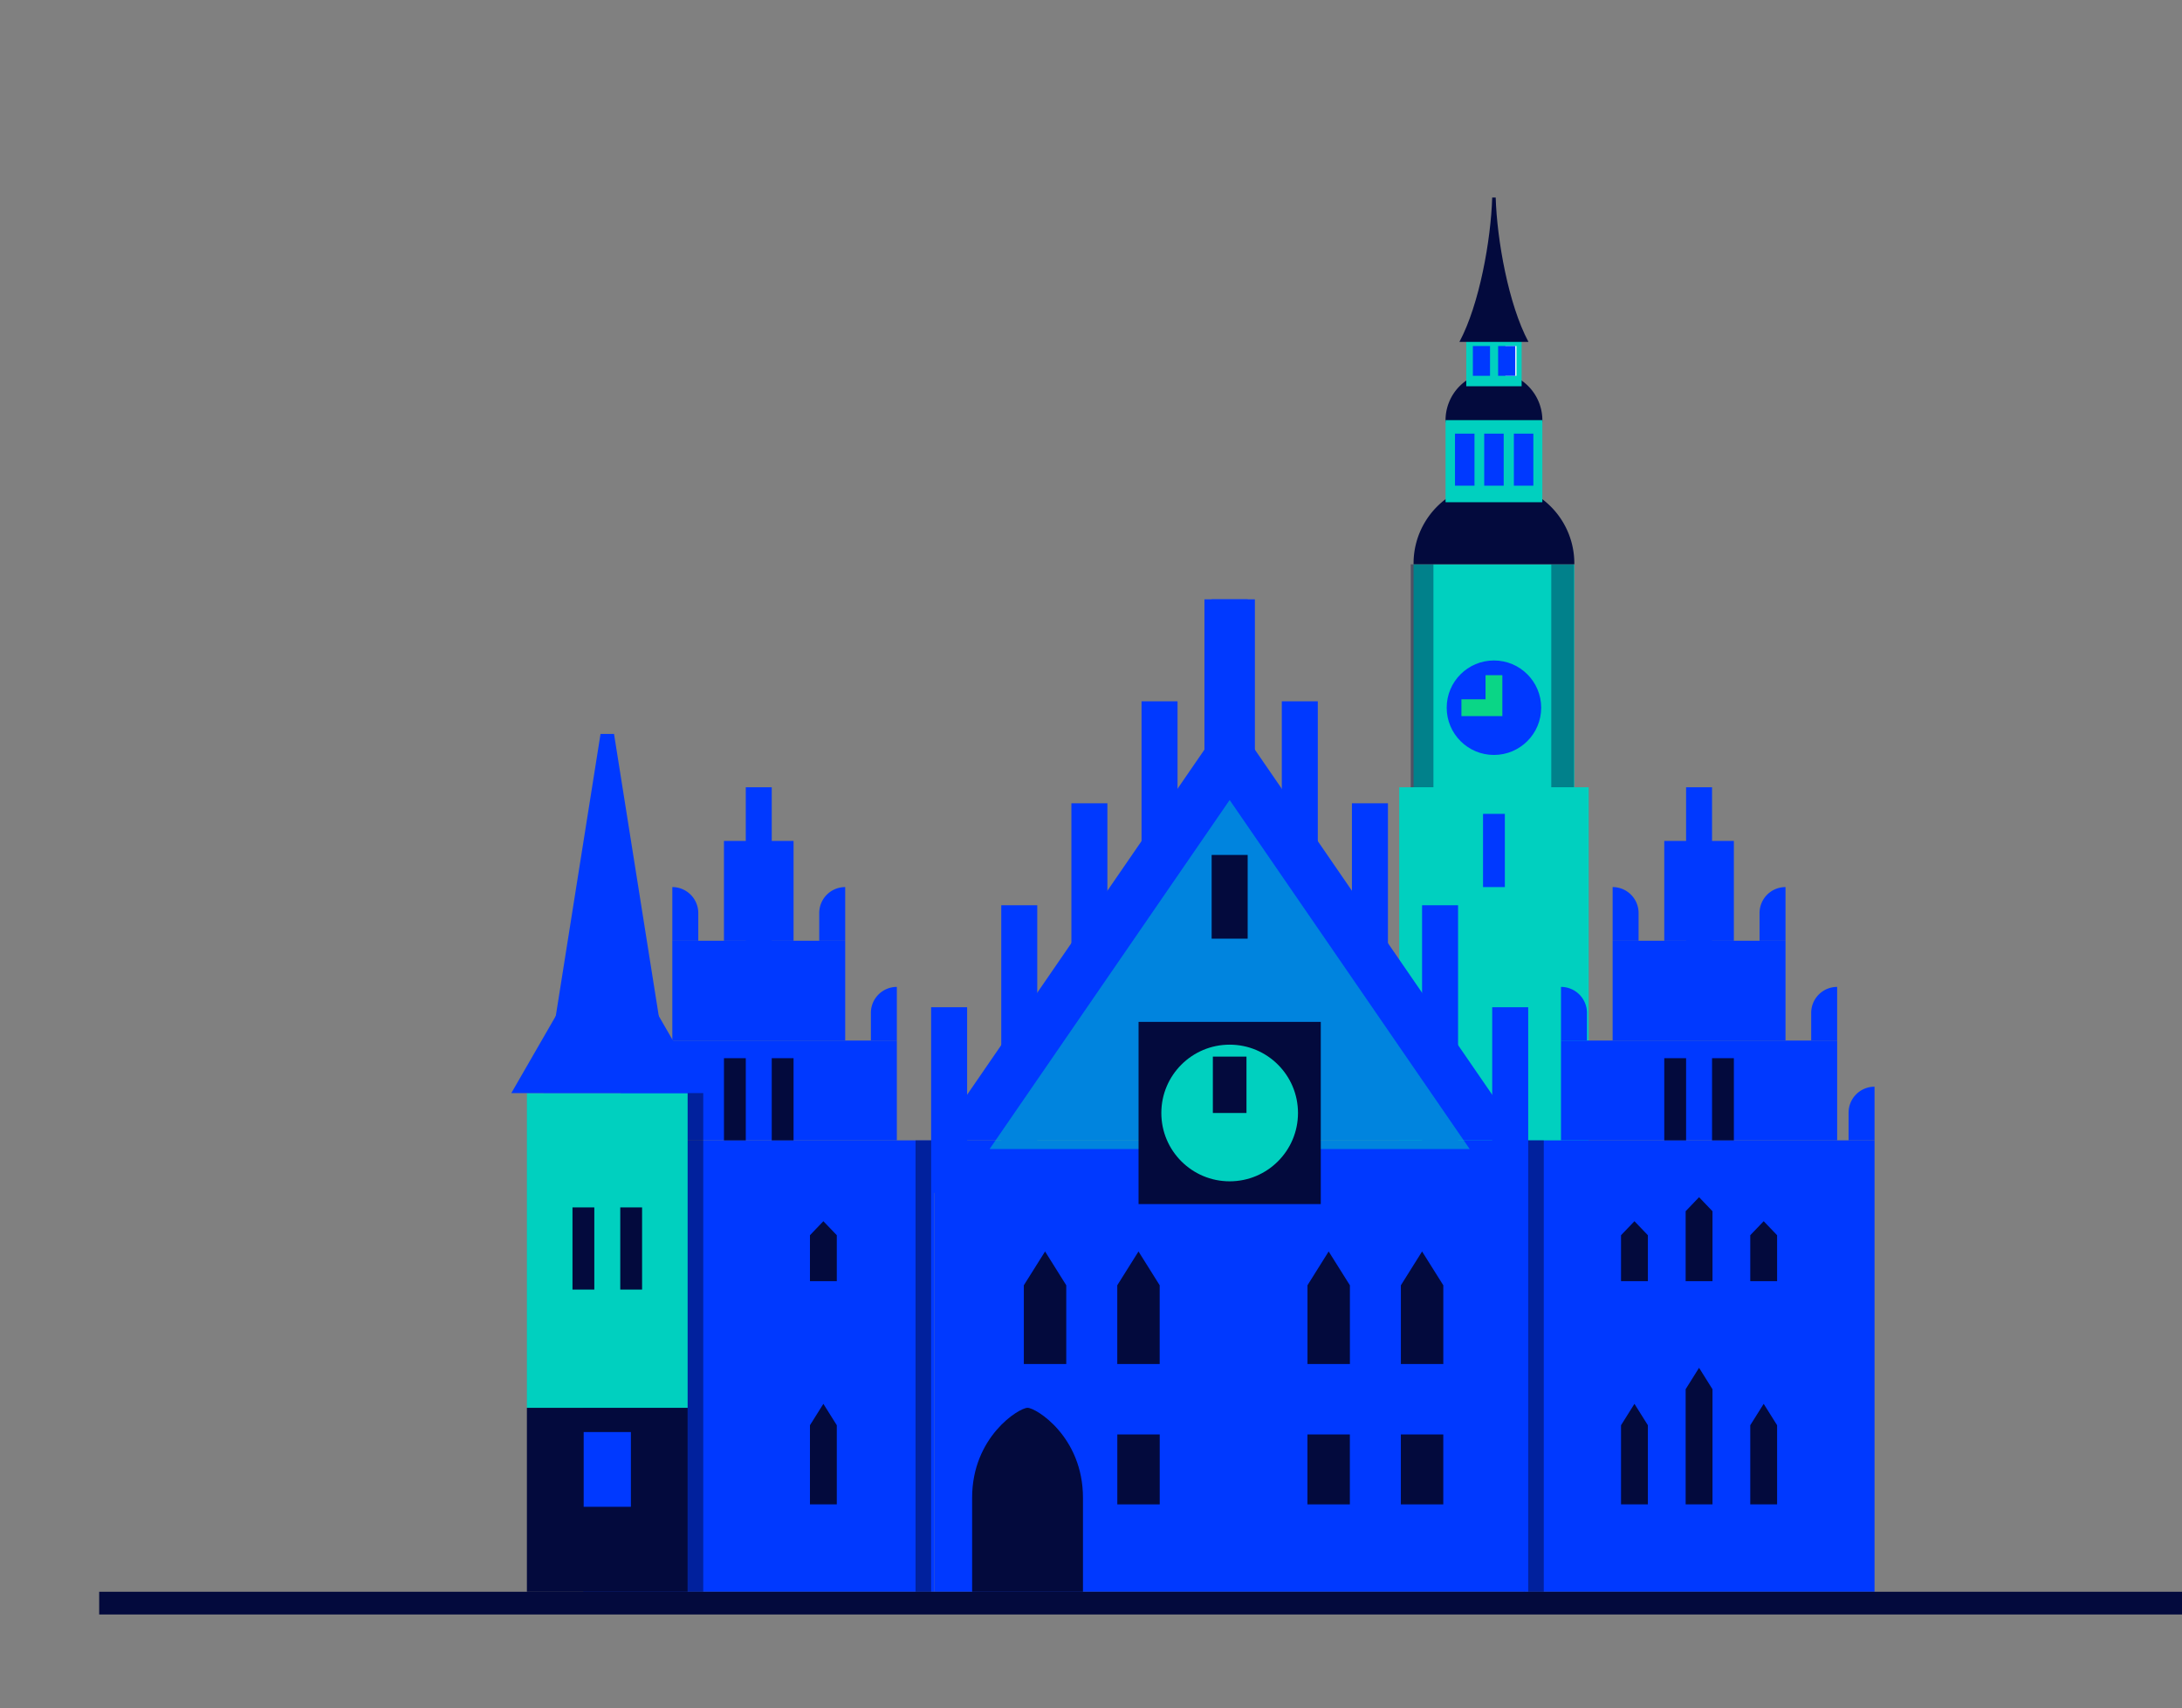 <svg id="Group_72" data-name="Group 72" xmlns="http://www.w3.org/2000/svg" xmlns:xlink="http://www.w3.org/1999/xlink" width="243.39" height="190.573" viewBox="0 0 243.39 190.573">
  <rect x="0" y="0" width="243.39" height="190.573" fill="#808080" stroke="none"/>
  <defs>
    <clipPath id="clip-path">
      <rect id="Rectangle_128" data-name="Rectangle 128" width="243.39" height="190.573" fill="none"/>
    </clipPath>
  </defs>
  <g id="Group_71" data-name="Group 71" transform="translate(0 0)" clip-path="url(#clip-path)">
    <g id="Group_70" data-name="Group 70" transform="translate(11.063 22.036)">
      <rect id="Rectangle_77" data-name="Rectangle 77" width="17.932" height="35.218" transform="translate(146.612 40.911)" fill="#00d0bf"/>
      <rect id="Rectangle_78" data-name="Rectangle 78" width="2.531" height="24.872" transform="translate(161.973 40.911)" fill="#030a3d" opacity="0.4"/>
      <rect id="Rectangle_79" data-name="Rectangle 79" width="2.531" height="24.872" transform="translate(146.296 40.911)" fill="#030a3d" opacity="0.4"/>
      <rect id="Rectangle_80" data-name="Rectangle 80" width="21.133" height="44.034" transform="translate(145.012 65.783)" fill="#00d0bf"/>
      <path id="Path_35" data-name="Path 35" d="M124.452,155.605h-1.506l-6.354,40.06h14.214Z" transform="translate(-67.023 -95.77)" fill="#0039ff"/>
      <line id="Line_2" data-name="Line 2" y1="39.871" transform="translate(126.099 44.819)" fill="none" stroke="#0039ff" stroke-miterlimit="10" stroke-width="5.625"/>
      <g id="Group_38" data-name="Group 38" transform="translate(131.915 56.194)">
        <rect id="Rectangle_81" data-name="Rectangle 81" width="4.015" height="28.495" fill="#0039ff"/>
      </g>
      <g id="Group_39" data-name="Group 39" transform="translate(139.738 67.57)">
        <rect id="Rectangle_82" data-name="Rectangle 82" width="4.015" height="17.119" fill="#0039ff"/>
      </g>
      <g id="Group_40" data-name="Group 40" transform="translate(147.561 78.945)">
        <rect id="Rectangle_83" data-name="Rectangle 83" width="4.015" height="32.081" fill="#0039ff"/>
      </g>
      <g id="Group_41" data-name="Group 41" transform="translate(155.384 90.321)">
        <rect id="Rectangle_84" data-name="Rectangle 84" width="4.015" height="20.706" fill="#0039ff"/>
      </g>
      <path id="Path_36" data-name="Path 36" d="M208.888,152.419,176.1,200.1h65.577Z" transform="translate(-82.79 -94.926)" fill="#0039ff"/>
      <rect id="Rectangle_85" data-name="Rectangle 85" width="65.906" height="50.353" transform="translate(93.145 105.17)" fill="#0039ff"/>
      <rect id="Rectangle_86" data-name="Rectangle 86" width="39.145" height="50.353" transform="translate(158.886 105.17)" fill="#0039ff"/>
      <rect id="Rectangle_87" data-name="Rectangle 87" width="30.804" height="11.134" transform="translate(163.057 94.036)" fill="#0039ff"/>
      <rect id="Rectangle_88" data-name="Rectangle 88" width="19.283" height="11.134" transform="translate(168.817 82.902)" fill="#0039ff"/>
      <rect id="Rectangle_89" data-name="Rectangle 89" width="7.762" height="11.134" transform="translate(174.577 71.768)" fill="#0039ff"/>
      <g id="Group_47" data-name="Group 47" transform="translate(92.799 44.819)">
        <g id="Group_42" data-name="Group 42" transform="translate(31.292)">
          <rect id="Rectangle_90" data-name="Rectangle 90" width="4.015" height="39.87" fill="#0039ff"/>
        </g>
        <g id="Group_43" data-name="Group 43" transform="translate(23.47 11.375)">
          <rect id="Rectangle_91" data-name="Rectangle 91" width="4.015" height="28.495" fill="#0039ff"/>
        </g>
        <g id="Group_44" data-name="Group 44" transform="translate(15.646 22.751)">
          <rect id="Rectangle_92" data-name="Rectangle 92" width="4.015" height="17.119" fill="#0039ff"/>
        </g>
        <g id="Group_45" data-name="Group 45" transform="translate(7.823 34.126)">
          <rect id="Rectangle_93" data-name="Rectangle 93" width="4.015" height="32.081" fill="#0039ff"/>
        </g>
        <g id="Group_46" data-name="Group 46" transform="translate(0 45.502)">
          <rect id="Rectangle_94" data-name="Rectangle 94" width="4.015" height="20.706" fill="#0039ff"/>
        </g>
      </g>
      <g id="Group_48" data-name="Group 48" transform="translate(177.011 65.783)">
        <rect id="Rectangle_95" data-name="Rectangle 95" width="2.895" height="20.704" fill="#0039ff"/>
      </g>
      <g id="Group_49" data-name="Group 49" transform="translate(179.906 96.004)">
        <rect id="Rectangle_96" data-name="Rectangle 96" width="2.434" height="9.166" fill="#030a3d"/>
      </g>
      <g id="Group_50" data-name="Group 50" transform="translate(174.577 96.004)">
        <rect id="Rectangle_97" data-name="Rectangle 97" width="2.434" height="9.166" fill="#030a3d"/>
      </g>
      <ellipse id="Ellipse_2" data-name="Ellipse 2" cx="5.27" cy="5.27" rx="5.27" ry="5.27" transform="translate(150.308 51.638)" fill="#0039ff"/>
      <path id="Path_37" data-name="Path 37" d="M301.122,181.739v3.091h2.895v-5.985A2.894,2.894,0,0,0,301.122,181.739Z" transform="translate(-115.917 -101.928)" fill="#0039ff"/>
      <path id="Path_38" data-name="Path 38" d="M308.959,196.886v3.092h2.895v-5.985A2.894,2.894,0,0,0,308.959,196.886Z" transform="translate(-117.993 -105.941)" fill="#0039ff"/>
      <path id="Path_39" data-name="Path 39" d="M273.884,196.886v3.092h-2.895v-5.985A2.894,2.894,0,0,1,273.884,196.886Z" transform="translate(-107.932 -105.941)" fill="#0039ff"/>
      <path id="Path_40" data-name="Path 40" d="M281.721,181.739v3.091h-2.895v-5.985A2.894,2.894,0,0,1,281.721,181.739Z" transform="translate(-110.009 -101.928)" fill="#0039ff"/>
      <path id="Path_41" data-name="Path 41" d="M314.633,212.034v3.091h2.895v-5.985A2.894,2.894,0,0,0,314.633,212.034Z" transform="translate(-119.497 -109.955)" fill="#0039ff"/>
      <path id="Path_42" data-name="Path 42" d="M281.26,227.707l-2.434,2.542v6.441h4.868v-6.441Z" transform="translate(-110.009 -114.874)" fill="#030a3d" stroke="#0039ff" stroke-miterlimit="10" stroke-width="1.875"/>
      <path id="Path_43" data-name="Path 43" d="M300.871,227.707l-2.434,2.542v6.441h4.868v-6.441Z" transform="translate(-115.205 -114.874)" fill="#030a3d" stroke="#0039ff" stroke-miterlimit="10" stroke-width="1.875"/>
      <path id="Path_44" data-name="Path 44" d="M291.065,224.065l-2.434,2.542v9.117H293.5v-9.117Z" transform="translate(-112.607 -113.91)" fill="#030a3d" stroke="#0039ff" stroke-miterlimit="10" stroke-width="1.875"/>
      <path id="Path_45" data-name="Path 45" d="M281.26,254.866l-2.434,3.88v10.037h4.868V258.746Z" transform="translate(-110.009 -122.07)" fill="#030a3d" stroke="#0039ff" stroke-miterlimit="10" stroke-width="1.875"/>
      <path id="Path_46" data-name="Path 46" d="M300.871,254.866l-2.434,3.88v10.037h4.868V258.746Z" transform="translate(-115.205 -122.07)" fill="#030a3d" stroke="#0039ff" stroke-miterlimit="10" stroke-width="1.875"/>
      <path id="Path_47" data-name="Path 47" d="M291.065,249.4l-2.434,3.88v14.052H293.5V253.284Z" transform="translate(-112.607 -120.623)" fill="#030a3d" stroke="#0039ff" stroke-miterlimit="10" stroke-width="1.875"/>
      <rect id="Rectangle_98" data-name="Rectangle 98" width="39.145" height="50.353" transform="translate(54 105.17)" fill="#0039ff"/>
      <rect id="Rectangle_99" data-name="Rectangle 99" width="30.804" height="11.134" transform="translate(58.171 94.036)" fill="#0039ff"/>
      <rect id="Rectangle_100" data-name="Rectangle 100" width="19.283" height="11.134" transform="translate(63.931 82.902)" fill="#0039ff"/>
      <rect id="Rectangle_101" data-name="Rectangle 101" width="7.762" height="11.134" transform="translate(69.691 71.768)" fill="#0039ff"/>
      <g id="Group_51" data-name="Group 51" transform="translate(72.125 65.783)">
        <rect id="Rectangle_102" data-name="Rectangle 102" width="2.895" height="20.704" transform="translate(0)" fill="#0039ff"/>
      </g>
      <g id="Group_52" data-name="Group 52" transform="translate(75.02 96.004)">
        <rect id="Rectangle_103" data-name="Rectangle 103" width="2.434" height="9.166" fill="#030a3d"/>
      </g>
      <g id="Group_53" data-name="Group 53" transform="translate(69.691 96.004)">
        <rect id="Rectangle_104" data-name="Rectangle 104" width="2.434" height="9.166" fill="#030a3d"/>
      </g>
      <path id="Path_48" data-name="Path 48" d="M158.427,181.739v3.091h2.895v-5.985A2.894,2.894,0,0,0,158.427,181.739Z" transform="translate(-78.108 -101.928)" fill="#0039ff"/>
      <path id="Path_49" data-name="Path 49" d="M166.264,196.886v3.092h2.895v-5.985A2.894,2.894,0,0,0,166.264,196.886Z" transform="translate(-80.184 -105.941)" fill="#0039ff"/>
      <path id="Path_50" data-name="Path 50" d="M139.026,181.739v3.091h-2.895v-5.985A2.9,2.9,0,0,1,139.026,181.739Z" transform="translate(-72.2 -101.928)" fill="#0039ff"/>
      <path id="Path_51" data-name="Path 51" d="M158.176,227.707l-2.434,2.542v6.441h4.868v-6.441Z" transform="translate(-77.396 -114.874)" fill="#030a3d" stroke="#0039ff" stroke-miterlimit="10" stroke-width="1.875"/>
      <path id="Path_52" data-name="Path 52" d="M158.176,254.866l-2.434,3.88v10.037h4.868V258.746Z" transform="translate(-77.396 -122.07)" fill="#030a3d" stroke="#0039ff" stroke-miterlimit="10" stroke-width="1.875"/>
      <path id="Path_53" data-name="Path 53" d="M234.54,231.743l-3.3,5.266V247h6.607v-9.99Z" transform="translate(-97.399 -115.944)" fill="#030a3d" stroke="#0039ff" stroke-miterlimit="10" stroke-width="1.875"/>
      <path id="Path_54" data-name="Path 54" d="M248.717,231.743l-3.3,5.266V247h6.607v-9.99Z" transform="translate(-101.156 -115.944)" fill="#030a3d" stroke="#0039ff" stroke-miterlimit="10" stroke-width="1.875"/>
      <rect id="Rectangle_105" data-name="Rectangle 105" width="6.607" height="9.675" transform="translate(133.837 137.038)" fill="#030a3d" stroke="#0039ff" stroke-miterlimit="10" stroke-width="1.875"/>
      <rect id="Rectangle_106" data-name="Rectangle 106" width="6.607" height="9.675" transform="translate(144.258 137.038)" fill="#030a3d" stroke="#0039ff" stroke-miterlimit="10" stroke-width="1.875"/>
      <path id="Path_55" data-name="Path 55" d="M205.685,231.743l3.3,5.266V247h-6.607v-9.99Z" transform="translate(-89.754 -115.944)" fill="#030a3d" stroke="#0039ff" stroke-miterlimit="10" stroke-width="1.875"/>
      <path id="Path_56" data-name="Path 56" d="M191.508,231.743l3.3,5.266V247H188.2v-9.99Z" transform="translate(-85.998 -115.944)" fill="#030a3d" stroke="#0039ff" stroke-miterlimit="10" stroke-width="1.875"/>
      <path id="Path_57" data-name="Path 57" d="M187.809,257.869h0c-.95,0-6.182,3.234-6.182,10.037v10.483h12.364V267.906C193.991,261.1,188.759,257.869,187.809,257.869Z" transform="translate(-84.255 -122.866)" fill="#030a3d"/>
      <rect id="Rectangle_107" data-name="Rectangle 107" width="6.607" height="9.675" transform="translate(112.628 137.038)" fill="#030a3d" stroke="#0039ff" stroke-miterlimit="10" stroke-width="1.875"/>
      <rect id="Rectangle_108" data-name="Rectangle 108" width="17.932" height="20.52" transform="translate(47.71 135.003)" fill="#030a3d"/>
      <rect id="Rectangle_109" data-name="Rectangle 109" width="17.932" height="35.107" transform="translate(47.71 99.896)" fill="#00d0bf"/>
      <rect id="Rectangle_110" data-name="Rectangle 110" width="5.268" height="8.337" transform="translate(54.042 137.707)" fill="#0039ff"/>
      <path id="Path_58" data-name="Path 58" d="M122.4,184.851l-10.7,18.564h21.407Z" transform="translate(-65.727 -103.519)" fill="#0039ff"/>
      <g id="Group_54" data-name="Group 54" transform="translate(58.124 112.649)">
        <rect id="Rectangle_111" data-name="Rectangle 111" width="2.434" height="9.166" fill="#030a3d"/>
      </g>
      <g id="Group_56" data-name="Group 56" transform="translate(154.361 68.749)">
        <g id="Group_55" data-name="Group 55">
          <rect id="Rectangle_112" data-name="Rectangle 112" width="2.434" height="8.168" fill="#0039ff"/>
        </g>
      </g>
      <g id="Group_57" data-name="Group 57" transform="translate(52.795 112.649)">
        <rect id="Rectangle_113" data-name="Rectangle 113" width="2.434" height="9.166" fill="#030a3d"/>
      </g>
      <path id="Path_59" data-name="Path 59" d="M266.549,126.488a8.966,8.966,0,0,0-17.932,0c0,.035,0,.068.005.1h17.922C266.545,126.556,266.549,126.523,266.549,126.488Z" transform="translate(-102.005 -85.679)" fill="#030a3d"/>
      <path id="Path_60" data-name="Path 60" d="M264.267,106.281a5.4,5.4,0,1,0-10.795,0c0,.021,0,.04,0,.062h10.789C264.264,106.322,264.267,106.3,264.267,106.281Z" transform="translate(-103.291 -81.271)" fill="#030a3d"/>
      <rect id="Rectangle_114" data-name="Rectangle 114" width="6.177" height="5.348" transform="translate(152.49 15.702)" fill="#00d0bf"/>
      <path id="Path_61" data-name="Path 61" d="M262.79,94.59a3.088,3.088,0,0,0-6.176,0c0,.012,0,.024,0,.036h6.173C262.788,94.613,262.79,94.6,262.79,94.59Z" transform="translate(-104.124 -78.785)" fill="#030a3d"/>
      <g id="Group_58" data-name="Group 58" transform="translate(156.849 16.564)">
        <rect id="Rectangle_115" data-name="Rectangle 115" width="1.244" height="3.321" fill="#fff"/>
      </g>
      <g id="Group_60" data-name="Group 60" transform="translate(156.044 16.564)">
        <g id="Group_59" data-name="Group 59">
          <rect id="Rectangle_116" data-name="Rectangle 116" width="1.913" height="3.321" fill="#0039ff"/>
        </g>
      </g>
      <g id="Group_62" data-name="Group 62" transform="translate(153.228 16.564)">
        <g id="Group_61" data-name="Group 61">
          <rect id="Rectangle_117" data-name="Rectangle 117" width="1.913" height="3.321" fill="#0039ff"/>
        </g>
      </g>
      <path id="Path_62" data-name="Path 62" d="M263.276,90.3c-2.238-4.19-3.511-11.384-3.654-16.1h-.39c-.143,4.715-1.416,11.908-3.654,16.1Z" transform="translate(-103.849 -74.201)" fill="#030a3d"/>
      <rect id="Rectangle_118" data-name="Rectangle 118" width="10.795" height="9.157" transform="translate(150.181 24.831)" fill="#00d0bf"/>
      <g id="Group_64" data-name="Group 64" transform="translate(154.491 26.336)">
        <g id="Group_63" data-name="Group 63">
          <rect id="Rectangle_119" data-name="Rectangle 119" width="2.175" height="5.805" fill="#0039ff"/>
        </g>
      </g>
      <g id="Group_66" data-name="Group 66" transform="translate(157.799 26.336)">
        <g id="Group_65" data-name="Group 65">
          <rect id="Rectangle_120" data-name="Rectangle 120" width="2.175" height="5.805" fill="#0039ff"/>
        </g>
      </g>
      <g id="Group_68" data-name="Group 68" transform="translate(151.233 26.336)">
        <g id="Group_67" data-name="Group 67">
          <rect id="Rectangle_121" data-name="Rectangle 121" width="2.175" height="5.805" fill="#0039ff"/>
        </g>
      </g>
      <rect id="Rectangle_122" data-name="Rectangle 122" width="1.737" height="55.627" transform="translate(65.643 99.896)" fill="#030a3d" opacity="0.5"/>
      <rect id="Rectangle_123" data-name="Rectangle 123" width="1.737" height="50.353" transform="translate(91.062 105.17)" fill="#030a3d" opacity="0.5"/>
      <rect id="Rectangle_124" data-name="Rectangle 124" width="1.737" height="50.353" transform="translate(159.399 105.17)" fill="#030a3d" opacity="0.5"/>
      <path id="Path_63" data-name="Path 63" d="M211.056,165.632l-26.773,38.929h53.545Z" transform="translate(-84.959 -98.427)" fill="#00d0bf" opacity="0.5"/>
      <rect id="Rectangle_125" data-name="Rectangle 125" width="20.325" height="20.325" transform="translate(115.937 91.954)" fill="#030a3d"/>
      <ellipse id="Ellipse_3" data-name="Ellipse 3" cx="7.622" cy="7.622" rx="7.622" ry="7.622" transform="translate(118.477 94.495)" fill="#00d0bf"/>
      <g id="Group_69" data-name="Group 69" transform="translate(124.089 73.332)">
        <rect id="Rectangle_126" data-name="Rectangle 126" width="4.017" height="9.338" fill="#030a3d"/>
      </g>
      <rect id="Rectangle_127" data-name="Rectangle 127" width="246.245" height="2.535" transform="translate(0 155.523)" fill="#030a3d"/>
      <line id="Line_3" data-name="Line 3" y2="6.29" transform="translate(126.099 95.827)" fill="none" stroke="#030a3d" stroke-miterlimit="10" stroke-width="3.75"/>
      <path id="Path_64" data-name="Path 64" d="M259.507,146.688v3.627H255.88" transform="translate(-103.929 -93.407)" fill="none" stroke="#0ad686" stroke-miterlimit="10" stroke-width="1.875"/>
    </g>
  </g>
</svg>
